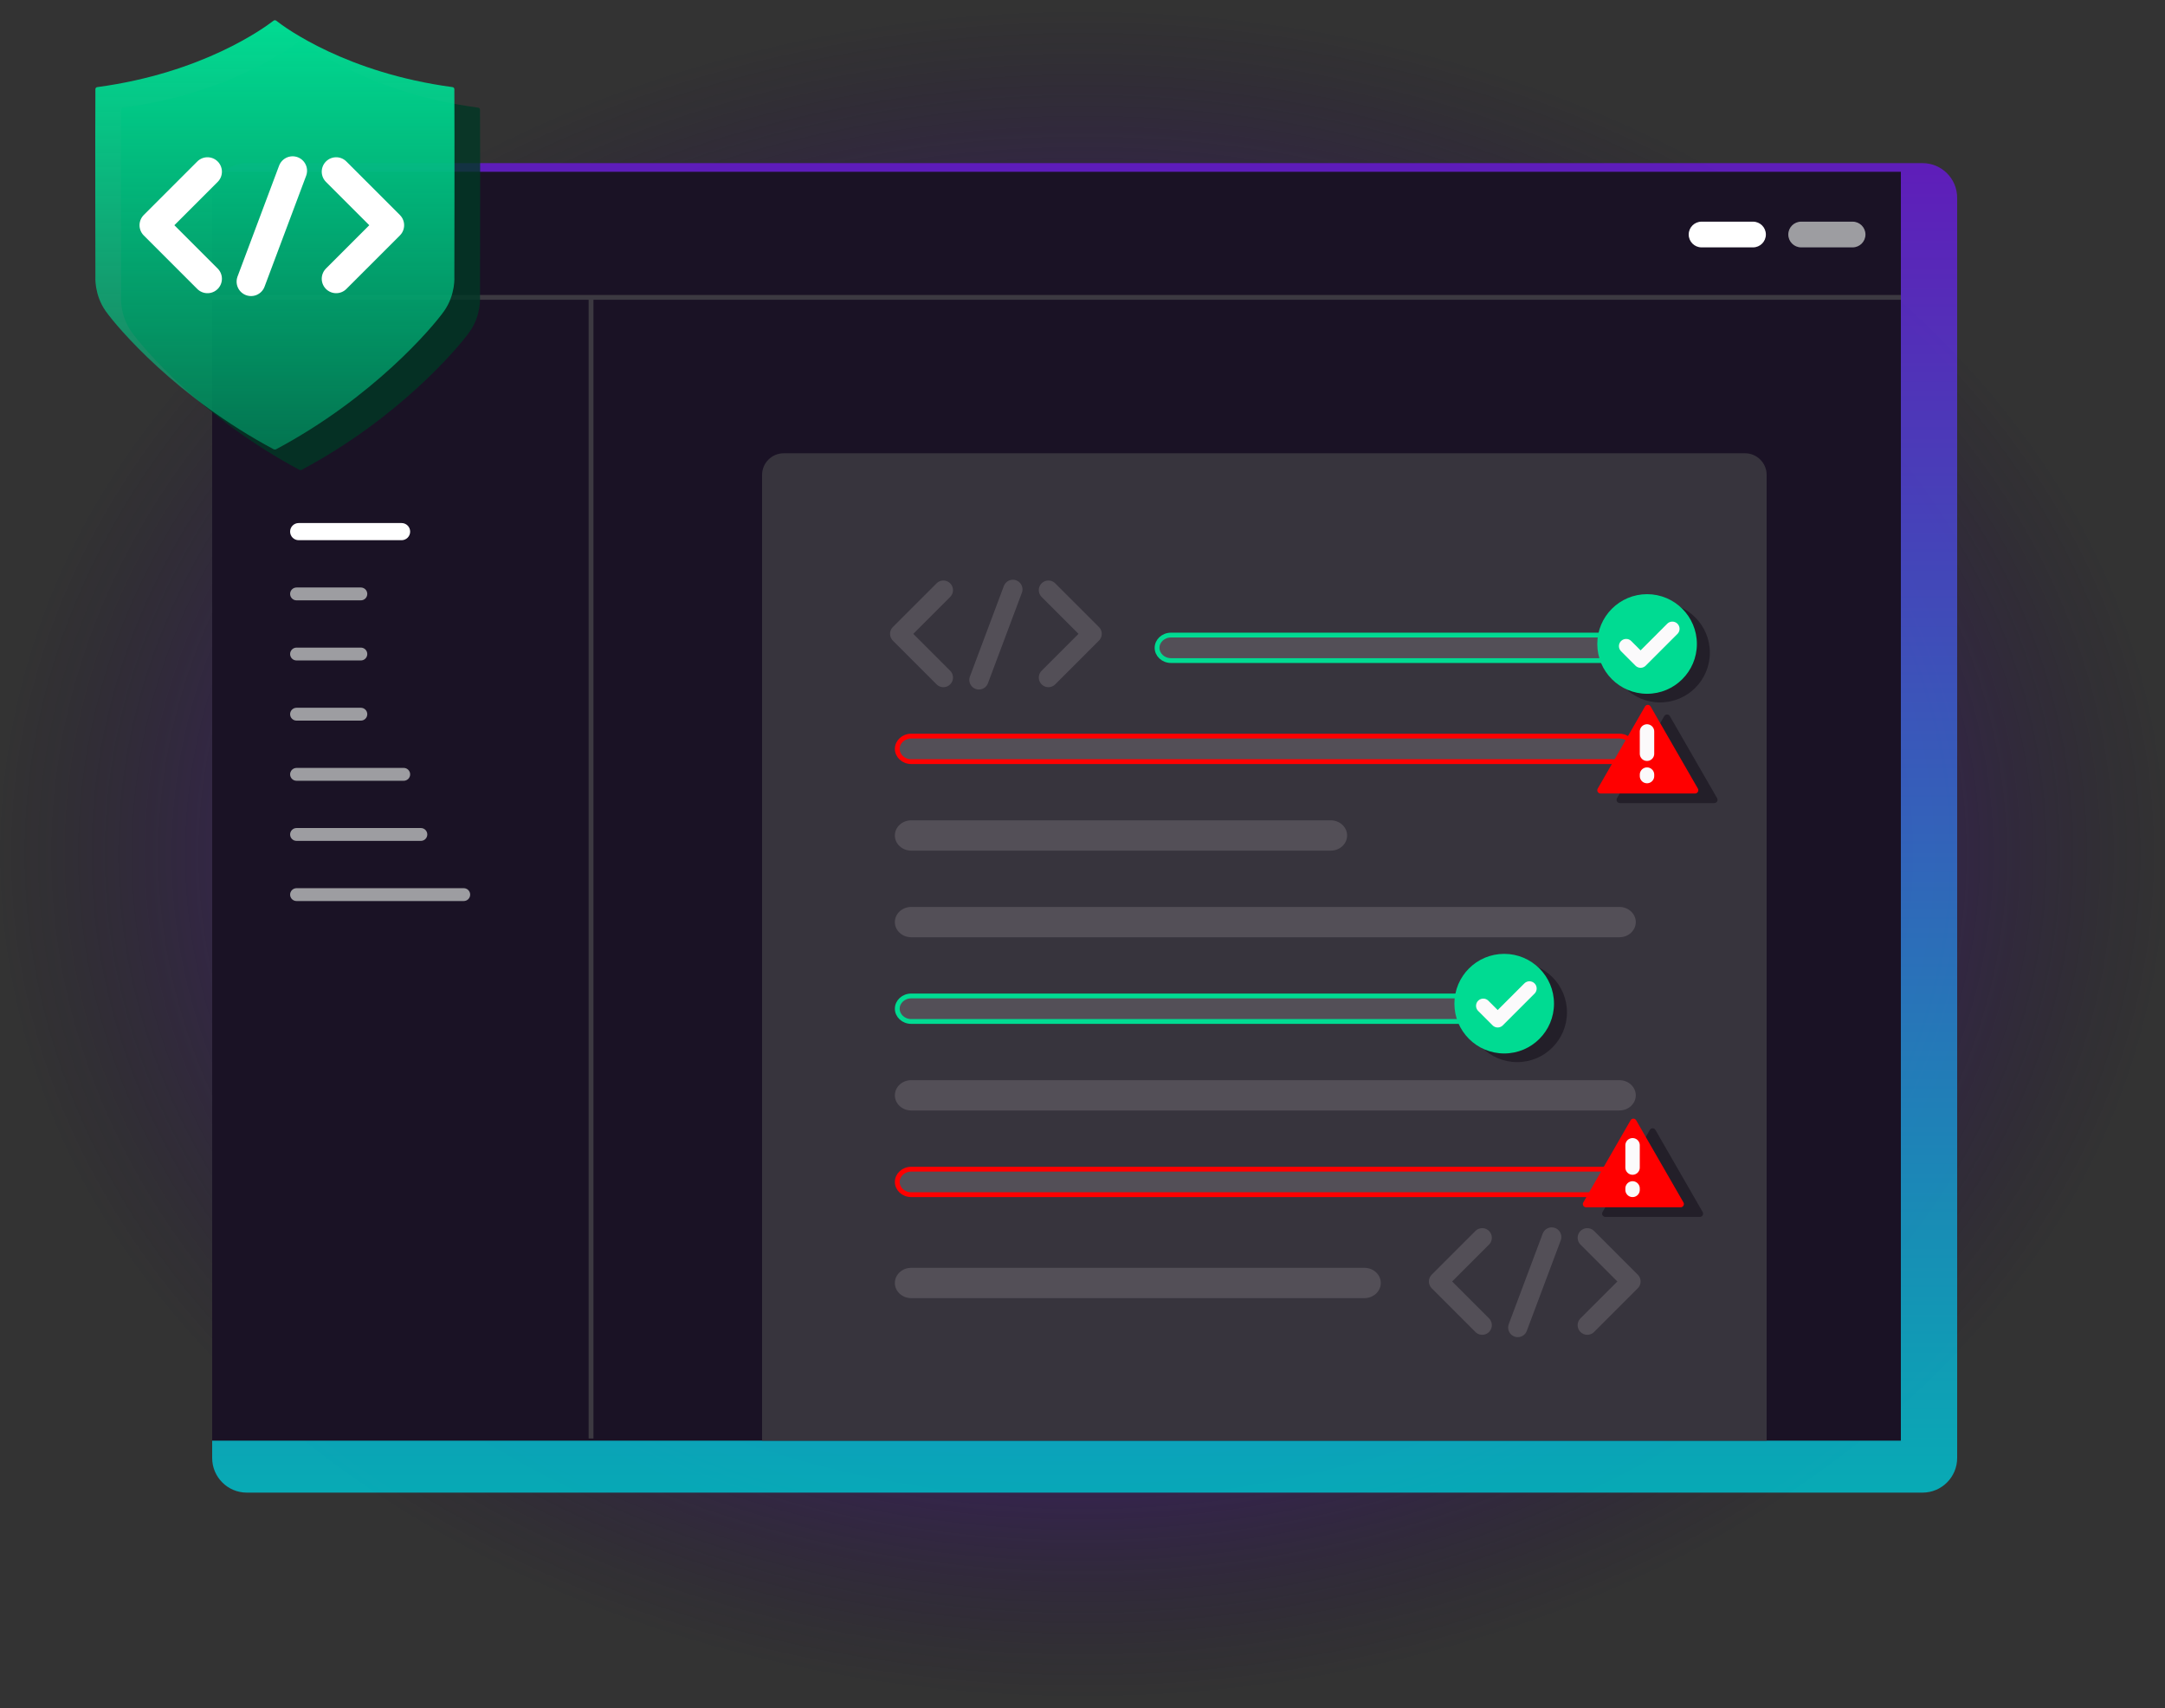 <svg width="450" height="355" viewBox="0 0 450 355" fill="none" xmlns="http://www.w3.org/2000/svg">
<rect x="0" y="0" width="450" height="355" fill="#333333" stroke="none"/>
<path d="M225 354.363C349.264 354.363 450 275.171 450 177.482C450 79.793 349.264 0.6 225 0.6C100.736 0.6 0 79.793 0 177.482C0 275.171 100.736 354.363 225 354.363Z" fill="url(#paint0_radial_2161_46337)"/>
<path opacity="0.85" d="M399.6 33.9H51.3C47.324 33.9 44.1 37.124 44.1 41.1V303C44.1 306.977 47.324 310.2 51.3 310.2H399.6C403.576 310.2 406.8 306.977 406.8 303V41.1C406.8 37.124 403.576 33.9 399.6 33.9Z" fill="url(#paint1_linear_2161_46337)"/>
<path d="M395.1 35.701H44.1V299.401H395.1V35.701Z" fill="#1A1225"/>
<path d="M364.366 46.065H353.673C352.197 46.065 351 47.262 351 48.738C351 50.215 352.197 51.411 353.673 51.411H364.366C365.843 51.411 367.04 50.215 367.04 48.738C367.04 47.262 365.843 46.065 364.366 46.065Z" fill="white"/>
<path d="M385.066 46.065H374.373C372.897 46.065 371.7 47.262 371.7 48.738C371.7 50.215 372.897 51.411 374.373 51.411H385.066C386.543 51.411 387.74 50.215 387.74 48.738C387.74 47.262 386.543 46.065 385.066 46.065Z" fill="#9D9DA1"/>
<path d="M83.468 108.7H62.082C61.098 108.7 60.3 109.498 60.3 110.482C60.3 111.467 61.098 112.265 62.082 112.265H83.468C84.453 112.265 85.251 111.467 85.251 110.482C85.251 109.498 84.453 108.7 83.468 108.7Z" fill="white"/>
<path d="M75.003 122.093H61.637C60.898 122.093 60.3 122.692 60.3 123.43C60.3 124.168 60.898 124.767 61.637 124.767H75.003C75.741 124.767 76.34 124.168 76.34 123.43C76.34 122.692 75.741 122.093 75.003 122.093Z" fill="#9D9DA1"/>
<path d="M75.003 134.587H61.637C60.898 134.587 60.3 135.185 60.3 135.924C60.3 136.662 60.898 137.26 61.637 137.26H75.003C75.741 137.26 76.34 136.662 76.34 135.924C76.34 135.185 75.741 134.587 75.003 134.587Z" fill="#9D9DA1"/>
<path d="M75.003 147.089H61.637C60.898 147.089 60.3 147.687 60.3 148.426C60.3 149.164 60.898 149.762 61.637 149.762H75.003C75.741 149.762 76.34 149.164 76.34 148.426C76.34 147.687 75.741 147.089 75.003 147.089Z" fill="#9D9DA1"/>
<path d="M83.914 159.59H61.637C60.898 159.59 60.3 160.189 60.3 160.927C60.3 161.665 60.898 162.264 61.637 162.264H83.914C84.652 162.264 85.251 161.665 85.251 160.927C85.251 160.189 84.652 159.59 83.914 159.59Z" fill="#9D9DA1"/>
<path d="M87.478 172.083H61.637C60.898 172.083 60.3 172.682 60.3 173.42C60.3 174.158 60.898 174.757 61.637 174.757H87.478C88.216 174.757 88.815 174.158 88.815 173.42C88.815 172.682 88.216 172.083 87.478 172.083Z" fill="#9D9DA1"/>
<path d="M96.389 184.584H61.637C60.898 184.584 60.3 185.183 60.3 185.921C60.3 186.659 60.898 187.258 61.637 187.258H96.389C97.127 187.258 97.726 186.659 97.726 185.921C97.726 185.183 97.127 184.584 96.389 184.584Z" fill="#9D9DA1"/>
<path d="M395.1 61.8H44.1" stroke="#3C3941"/>
<path d="M122.85 62.251V298.95" stroke="#3C3941"/>
<path d="M158.4 98.7C158.4 96.215 160.415 94.2 162.9 94.2H362.7C365.185 94.2 367.2 96.215 367.2 98.7V299.4H158.4V98.7Z" fill="#37343D"/>
<path opacity="0.8" d="M62.259 97.645C62.404 97.708 62.571 97.708 62.695 97.645C82.866 86.894 95.198 72.359 97.63 68.928C100.063 65.497 99.772 61.712 99.772 61.712C99.772 61.712 99.835 31.684 99.772 22.805C99.772 22.576 99.606 22.389 99.377 22.369C77.481 19.436 64.713 10.12 62.737 8.561C62.571 8.436 62.363 8.436 62.196 8.561C60.2 10.1 47.432 19.436 25.556 22.369C25.328 22.389 25.161 22.576 25.161 22.805C25.099 31.664 25.161 61.712 25.161 61.712C25.161 61.712 24.87 65.476 27.303 68.928C29.736 72.359 42.067 86.894 62.238 97.645H62.259Z" fill="#003725"/>
<path d="M56.925 93.379C57.071 93.441 57.237 93.441 57.362 93.379C77.533 82.628 89.864 68.092 92.297 64.661C94.73 61.23 94.439 57.445 94.439 57.445C94.439 57.445 94.501 27.418 94.439 18.539C94.439 18.31 94.273 18.123 94.044 18.102C72.147 15.17 59.379 5.854 57.404 4.294C57.237 4.169 57.029 4.169 56.863 4.294C54.867 5.833 42.099 15.17 20.223 18.102C19.994 18.123 19.828 18.31 19.828 18.539C19.765 27.397 19.828 57.445 19.828 57.445C19.828 57.445 19.537 61.209 21.97 64.661C24.403 68.092 36.734 82.628 56.905 93.379H56.925Z" fill="url(#paint2_linear_2161_46337)"/>
<path d="M43.126 35.681L32 46.806L43.126 57.932" stroke="white" stroke-width="6" stroke-linecap="round" stroke-linejoin="round"/>
<path d="M69.874 35.681L81 46.806L69.874 57.932" stroke="white" stroke-width="6" stroke-linecap="round" stroke-linejoin="round"/>
<path d="M60.821 35.482L52.179 58.528" stroke="white" stroke-width="6" stroke-linecap="round" stroke-linejoin="round"/>
<path d="M243.407 131.982H336.593C338.236 131.982 339.5 133.205 339.5 134.632C339.5 136.059 338.236 137.282 336.593 137.282H243.407C241.764 137.282 240.5 136.059 240.5 134.632C240.5 133.205 241.764 131.982 243.407 131.982Z" fill="#534F57" stroke="#00DB92"/>
<path d="M189.407 152.982H336.593C338.236 152.982 339.5 154.205 339.5 155.632C339.5 157.059 338.236 158.282 336.593 158.282H189.407C187.764 158.282 186.5 157.059 186.5 155.632C186.5 154.205 187.764 152.982 189.407 152.982Z" fill="#534F57" stroke="#FF0000"/>
<path d="M276.593 170.482H189.407C187.525 170.482 186 171.892 186 173.632C186 175.372 187.525 176.782 189.407 176.782H276.593C278.475 176.782 280 175.372 280 173.632C280 171.892 278.475 170.482 276.593 170.482Z" fill="#534F57"/>
<path d="M336.593 188.482H189.407C187.525 188.482 186 189.892 186 191.632C186 193.372 187.525 194.782 189.407 194.782H336.593C338.475 194.782 340 193.372 340 191.632C340 189.892 338.475 188.482 336.593 188.482Z" fill="#534F57"/>
<path d="M189.407 206.982H316.593C318.236 206.982 319.5 208.205 319.5 209.632C319.5 211.059 318.236 212.282 316.593 212.282H189.407C187.764 212.282 186.5 211.059 186.5 209.632C186.5 208.205 187.764 206.982 189.407 206.982Z" fill="#534F57" stroke="#00DB92"/>
<path d="M336.593 224.482H189.407C187.525 224.482 186 225.892 186 227.632C186 229.372 187.525 230.782 189.407 230.782H336.593C338.475 230.782 340 229.372 340 227.632C340 225.892 338.475 224.482 336.593 224.482Z" fill="#534F57"/>
<path d="M189.407 242.982H336.593C338.236 242.982 339.5 244.205 339.5 245.632C339.5 247.059 338.236 248.282 336.593 248.282H189.407C187.764 248.282 186.5 247.059 186.5 245.632C186.5 244.205 187.764 242.982 189.407 242.982Z" fill="#534F57" stroke="#FF0000"/>
<path d="M283.593 263.482H189.407C187.525 263.482 186 264.892 186 266.632C186 268.372 187.525 269.782 189.407 269.782H283.593C285.475 269.782 287 268.372 287 266.632C287 264.892 285.475 263.482 283.593 263.482Z" fill="#534F57"/>
<path d="M196.082 122.644L187 131.726L196.082 140.809" stroke="#534F57" stroke-width="4" stroke-linecap="round" stroke-linejoin="round"/>
<path d="M217.918 122.644L227 131.726L217.918 140.809" stroke="#534F57" stroke-width="4" stroke-linecap="round" stroke-linejoin="round"/>
<path d="M210.527 122.482L203.472 141.295" stroke="#534F57" stroke-width="4" stroke-linecap="round" stroke-linejoin="round"/>
<path opacity="0.7" d="M345.05 145.982C350.766 145.982 355.4 141.348 355.4 135.632C355.4 129.916 350.766 125.282 345.05 125.282C339.334 125.282 334.7 129.916 334.7 135.632C334.7 141.348 339.334 145.982 345.05 145.982Z" fill="#1C1822"/>
<path d="M342.35 144.182C348.066 144.182 352.7 139.548 352.7 133.832C352.7 128.116 348.066 123.482 342.35 123.482C336.634 123.482 332 128.116 332 133.832C332 139.548 336.634 144.182 342.35 144.182Z" fill="#00DB92"/>
<path d="M347.6 130.682L341 137.283L338 134.282" stroke="#FBFAFB" stroke-width="3" stroke-linecap="round" stroke-linejoin="round"/>
<path opacity="0.7" d="M347.081 148.819L356.908 165.887C357.17 166.342 356.84 166.902 356.327 166.902H336.673C336.16 166.902 335.83 166.342 336.092 165.887L345.919 148.819C346.178 148.37 346.822 148.37 347.081 148.819Z" fill="#1C1822"/>
<path d="M343.081 146.819L352.908 163.887C353.17 164.342 352.84 164.902 352.327 164.902H332.673C332.16 164.902 331.83 164.342 332.092 163.887L341.919 146.819C342.178 146.37 342.822 146.37 343.081 146.819Z" fill="#FF0000"/>
<path d="M342.333 152.016L342.333 156.643" stroke="#FBFAFB" stroke-width="3" stroke-linecap="round"/>
<path d="M342.333 161.282L342.333 160.982" stroke="#FBFAFB" stroke-width="3" stroke-linecap="round"/>
<path d="M308.082 257.237L299 266.319L308.082 275.401" stroke="#534F57" stroke-width="4" stroke-linecap="round" stroke-linejoin="round"/>
<path d="M329.918 257.237L339 266.319L329.918 275.401" stroke="#534F57" stroke-width="4" stroke-linecap="round" stroke-linejoin="round"/>
<path d="M322.527 257.075L315.472 275.888" stroke="#534F57" stroke-width="4" stroke-linecap="round" stroke-linejoin="round"/>
<path opacity="0.7" d="M315.35 220.732C321.066 220.732 325.7 216.098 325.7 210.382C325.7 204.666 321.066 200.032 315.35 200.032C309.634 200.032 305 204.666 305 210.382C305 216.098 309.634 220.732 315.35 220.732Z" fill="#1C1822"/>
<path d="M312.65 218.932C318.366 218.932 323 214.298 323 208.582C323 202.866 318.366 198.232 312.65 198.232C306.934 198.232 302.3 202.866 302.3 208.582C302.3 214.298 306.934 218.932 312.65 218.932Z" fill="#00DB92"/>
<path d="M317.9 205.432L311.3 212.033L308.3 209.032" stroke="#FBFAFB" stroke-width="3" stroke-linecap="round" stroke-linejoin="round"/>
<path opacity="0.7" d="M344.081 234.819L353.908 251.887C354.17 252.342 353.84 252.902 353.327 252.902H333.673C333.16 252.902 332.83 252.342 333.092 251.887L342.919 234.819C343.178 234.37 343.822 234.37 344.081 234.819Z" fill="#1C1822"/>
<path d="M340.081 232.819L349.908 249.887C350.17 250.342 349.84 250.902 349.327 250.902H329.673C329.16 250.902 328.83 250.342 329.092 249.887L338.919 232.819C339.178 232.37 339.822 232.37 340.081 232.819Z" fill="#FF0000"/>
<path d="M339.333 238.016L339.333 242.643" stroke="#FBFAFB" stroke-width="3" stroke-linecap="round"/>
<path d="M339.333 247.282L339.333 246.982" stroke="#FBFAFB" stroke-width="3" stroke-linecap="round"/>
<defs>
<radialGradient id="paint0_radial_2161_46337" cx="0" cy="0" r="1" gradientUnits="userSpaceOnUse" gradientTransform="translate(225 177.482) rotate(90) scale(176.882 225)">
<stop offset="0.375" stop-color="#6619D0"/>
<stop offset="1" stop-color="#190634" stop-opacity="0"/>
</radialGradient>
<linearGradient id="paint1_linear_2161_46337" x1="225.45" y1="33.9" x2="225.45" y2="310.2" gradientUnits="userSpaceOnUse">
<stop stop-color="#6619D0"/>
<stop offset="1" stop-color="#00BFCB"/>
</linearGradient>
<linearGradient id="paint2_linear_2161_46337" x1="57.133" y1="4.201" x2="57.133" y2="93.425" gradientUnits="userSpaceOnUse">
<stop stop-color="#00DB92"/>
<stop offset="1" stop-color="#00DB92" stop-opacity="0.4"/>
</linearGradient>
</defs>
</svg>
